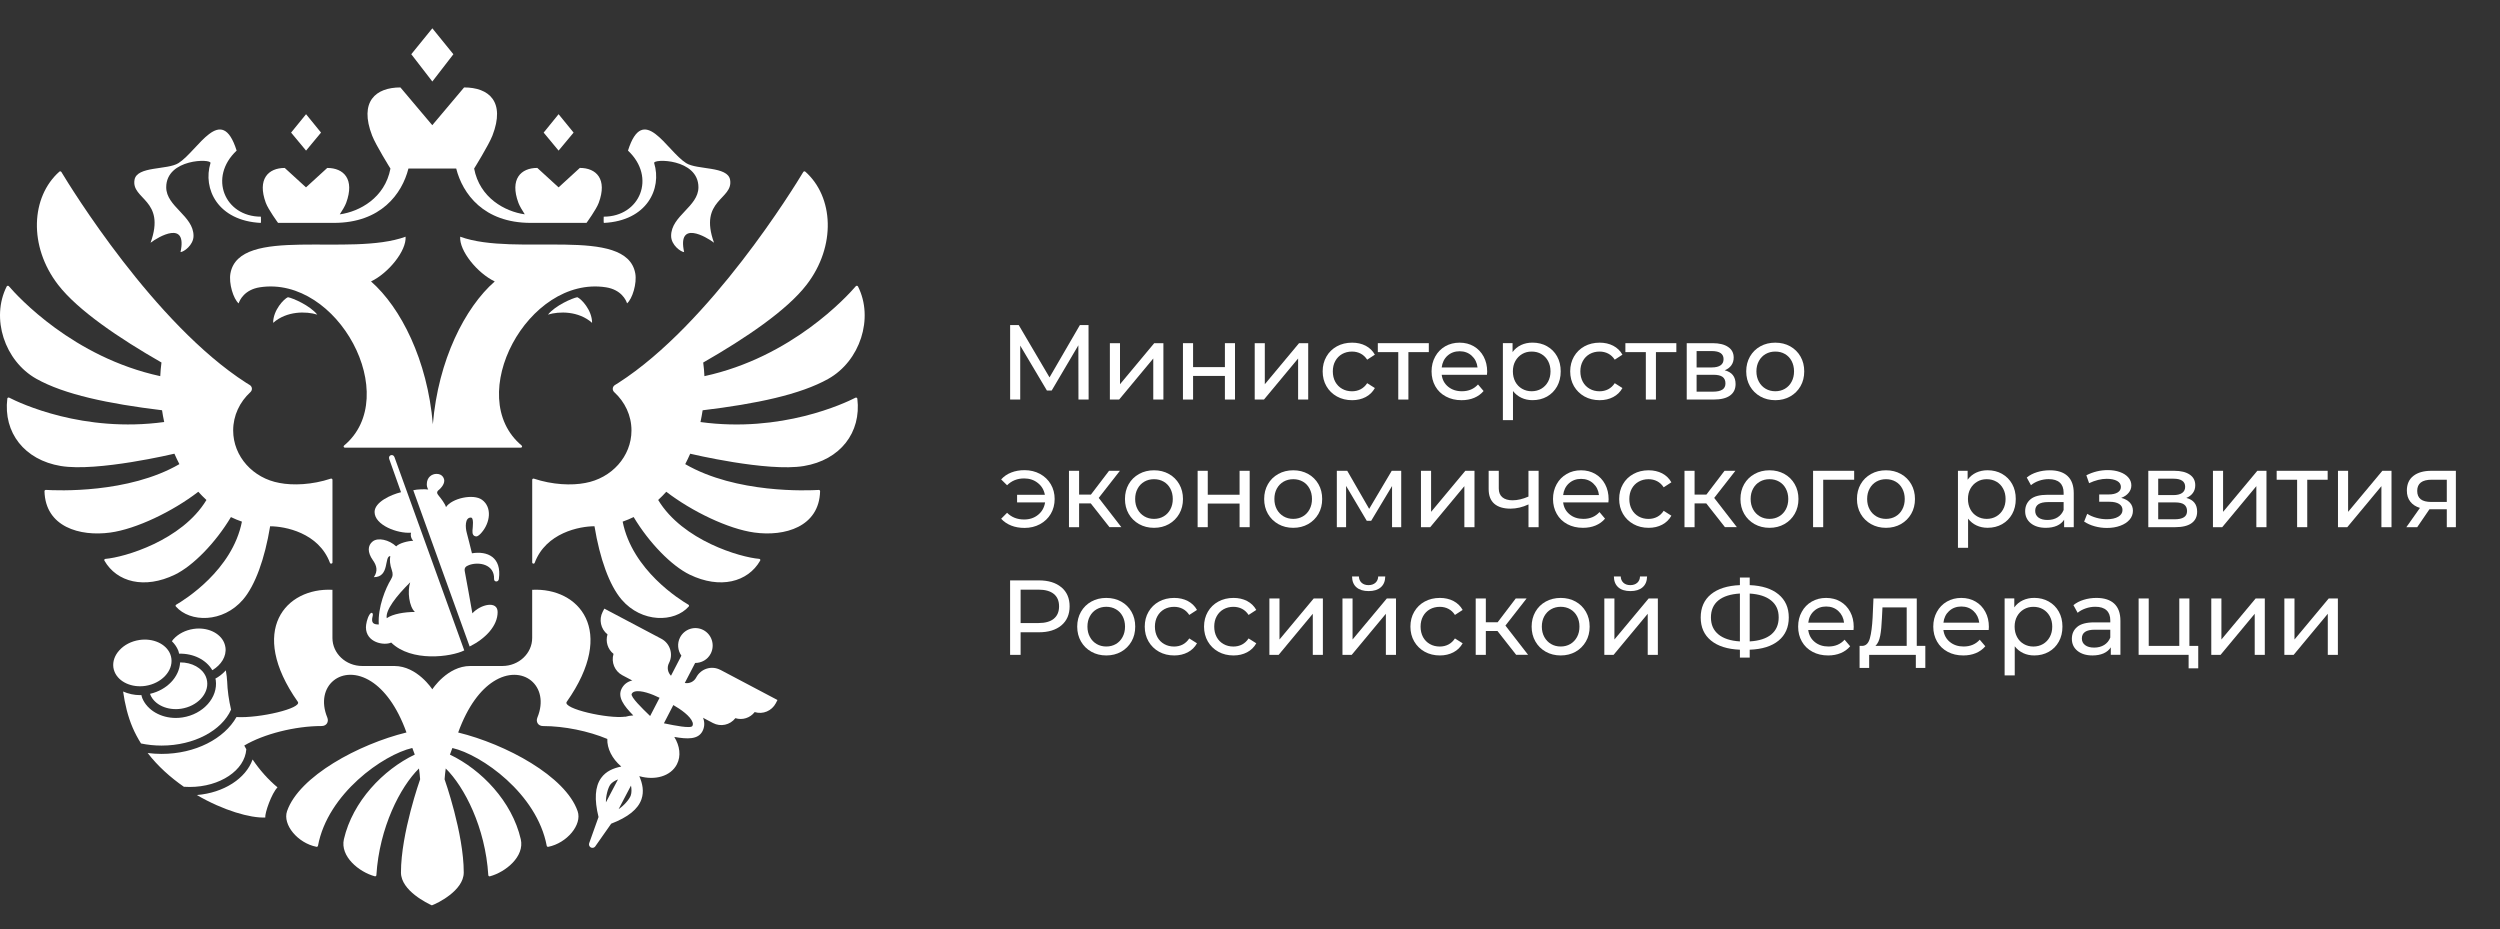 <svg className="logo-3" viewBox="0 0 78 29" fill="none" xmlns="http://www.w3.org/2000/svg">
    <rect x="0" y="0" width="78" height="29" fill="#333333" stroke="none"/>
    <g clipPath="url(#clip0_486_4382)">
        <path
            d="M5.347 20.545C5.341 20.496 5.328 20.448 5.309 20.402C5.177 20.086 4.773 19.903 4.347 19.968C4.098 20.006 3.876 20.12 3.723 20.29C3.578 20.449 3.513 20.638 3.537 20.822V20.824C3.544 20.872 3.557 20.92 3.576 20.964C3.708 21.281 4.113 21.463 4.537 21.399C5.037 21.323 5.4 20.939 5.347 20.544L5.347 20.545Z"
            fill="white"></path>
        <path
            d="M6.462 21.258C6.456 21.209 6.443 21.161 6.424 21.115C6.308 20.839 5.984 20.664 5.62 20.667C5.595 21.121 5.211 21.526 4.683 21.647C4.686 21.657 4.687 21.667 4.691 21.677C4.822 21.993 5.228 22.176 5.652 22.112C6.153 22.036 6.516 21.652 6.462 21.257V21.258Z"
            fill="white"></path>
        <path
            d="M7.034 20.2C7.027 20.151 7.014 20.103 6.995 20.057C6.864 19.741 6.459 19.558 6.034 19.623C5.785 19.661 5.563 19.775 5.409 19.945C5.392 19.965 5.379 19.985 5.363 20.006C5.448 20.09 5.516 20.186 5.561 20.296C5.574 20.327 5.579 20.362 5.588 20.395C6.029 20.383 6.434 20.582 6.624 20.911C6.9 20.747 7.072 20.478 7.034 20.2Z"
            fill="white"></path>
        <path
            d="M18.473 10.073C18.052 9.699 17.445 9.708 17.097 9.816C17.325 9.533 17.856 9.301 18.012 9.273C18.131 9.318 18.473 9.673 18.473 10.072V10.073Z"
            fill="white"></path>
        <path
            d="M19.82 8.527C19.543 7.028 16.094 8.021 14.358 7.385C14.324 7.822 14.893 8.522 15.436 8.781C14.507 9.595 13.673 11.233 13.505 13.237C13.337 11.233 12.504 9.595 11.576 8.781C12.119 8.522 12.687 7.822 12.654 7.385C10.917 8.022 7.468 7.029 7.19 8.527C7.132 8.844 7.283 9.327 7.446 9.466C7.476 9.366 7.628 9.037 8.109 8.963C10.538 8.592 12.567 12.373 10.735 13.901C10.707 13.925 10.723 13.967 10.761 13.967H16.25C16.288 13.967 16.303 13.925 16.276 13.901C14.444 12.372 16.472 8.592 18.902 8.963C19.383 9.037 19.535 9.365 19.564 9.465C19.728 9.326 19.878 8.844 19.82 8.526V8.527Z"
            fill="white"></path>
        <path
            d="M20.41 5.088C20.366 4.947 21.791 4.943 21.791 5.843C21.791 6.447 20.939 6.732 20.939 7.359C20.939 7.65 21.25 7.865 21.345 7.865C21.125 6.86 22.032 7.385 22.277 7.573C21.791 6.221 22.887 6.23 22.779 5.61C22.704 5.177 21.751 5.308 21.406 5.088C20.794 4.699 20.071 3.186 19.593 4.699C20.483 5.533 19.966 6.76 18.836 6.76C18.836 6.76 18.829 6.94 18.84 6.955C20.187 6.889 20.656 5.889 20.41 5.088Z"
            fill="white"></path>
        <path
            d="M4.699 7.573C4.944 7.385 5.851 6.859 5.632 7.865C5.727 7.865 6.038 7.651 6.038 7.359C6.038 6.733 5.186 6.447 5.186 5.843C5.186 4.943 6.611 4.947 6.567 5.088C6.321 5.889 6.791 6.888 8.137 6.955C8.147 6.941 8.14 6.76 8.14 6.76C7.011 6.76 6.494 5.533 7.383 4.699C6.906 3.186 6.182 4.699 5.57 5.088C5.225 5.308 4.272 5.177 4.197 5.61C4.09 6.23 5.185 6.221 4.698 7.573H4.699Z"
            fill="white"></path>
        <path
            d="M8.522 10.073C8.945 9.699 9.551 9.708 9.899 9.816C9.672 9.533 9.14 9.301 8.984 9.273C8.865 9.318 8.522 9.673 8.522 10.072V10.073Z"
            fill="white"></path>
        <path
            d="M14.145 1.692L13.489 0.883L12.832 1.692L13.489 2.543L14.146 1.692H14.145Z"
            fill="white"></path>
        <path d="M17.896 4.137L17.428 3.563L16.962 4.137L17.428 4.699L17.896 4.137Z"
            fill="white"></path>
        <path d="M10.016 4.137L9.549 3.563L9.082 4.137L9.549 4.699L10.016 4.137Z"
            fill="white"></path>
        <path
            d="M8.678 6.954H10.42C11.885 6.954 12.544 6.046 12.743 5.259H14.234C14.433 6.046 15.091 6.954 16.557 6.954H18.299C18.299 6.954 18.604 6.537 18.68 6.33C18.956 5.586 18.604 5.239 18.091 5.239L17.428 5.846L16.764 5.239C16.251 5.239 15.899 5.586 16.175 6.33C16.21 6.425 16.294 6.565 16.373 6.687C15.755 6.601 14.966 6.174 14.793 5.259C14.793 5.259 15.249 4.526 15.364 4.23C15.776 3.164 15.25 2.728 14.48 2.728L13.487 3.906L12.493 2.728C11.724 2.728 11.198 3.164 11.61 4.23C11.724 4.526 12.182 5.26 12.182 5.26C12.008 6.175 11.219 6.602 10.601 6.688C10.681 6.566 10.765 6.426 10.8 6.331C11.074 5.587 10.723 5.24 10.21 5.24L9.547 5.846L8.884 5.24C8.371 5.24 8.02 5.587 8.294 6.331C8.371 6.538 8.676 6.955 8.676 6.955L8.678 6.954Z"
            fill="white"></path>
        <path
            d="M26.692 12.408C26.356 12.58 24.383 13.513 21.855 13.168C21.881 13.046 21.904 12.924 21.922 12.801C23.604 12.598 24.971 12.31 25.843 11.82C26.836 11.262 27.27 9.929 26.769 8.937C26.756 8.913 26.72 8.908 26.702 8.929C26.427 9.249 24.7 11.146 21.978 11.736C21.972 11.594 21.959 11.452 21.94 11.311C23.261 10.554 24.552 9.682 25.166 8.884C26.095 7.678 26.01 6.14 25.126 5.356C25.117 5.348 25.105 5.344 25.093 5.346C25.08 5.348 25.07 5.354 25.063 5.365C24.784 5.831 22.166 10.103 19.292 11.947C19.256 11.97 19.221 11.992 19.186 12.013C19.104 12.064 19.095 12.172 19.165 12.236C19.496 12.539 19.702 12.961 19.702 13.43C19.702 14.244 19.079 14.921 18.258 15.069C17.84 15.151 17.237 15.127 16.658 14.934C16.631 14.925 16.605 14.943 16.605 14.969V17.549C16.605 17.591 16.667 17.602 16.682 17.561C17.033 16.619 18.087 16.419 18.548 16.419C18.714 17.426 19.011 18.26 19.395 18.708C20.021 19.438 21.045 19.427 21.489 18.923C21.496 18.914 21.5 18.903 21.497 18.892C21.495 18.881 21.488 18.871 21.478 18.866C21.218 18.715 19.726 17.79 19.427 16.275C19.545 16.233 19.66 16.187 19.77 16.132C20.252 16.937 20.953 17.654 21.517 17.928C22.465 18.387 23.333 18.164 23.718 17.491C23.732 17.467 23.715 17.439 23.687 17.436C23.101 17.389 21.301 16.868 20.535 15.599C20.622 15.518 20.708 15.433 20.788 15.343C21.59 15.958 22.723 16.504 23.535 16.615C24.484 16.746 25.561 16.439 25.587 15.324C25.587 15.302 25.567 15.284 25.544 15.286C25.207 15.306 22.972 15.404 21.379 14.481C21.434 14.375 21.486 14.267 21.534 14.156C21.534 14.156 23.941 14.731 25.08 14.54C26.213 14.352 26.877 13.498 26.749 12.438C26.745 12.412 26.714 12.396 26.69 12.408H26.692Z"
            fill="white"></path>
        <path
            d="M5.442 14.156C5.49 14.266 5.542 14.374 5.597 14.481C4.005 15.404 1.77 15.306 1.432 15.285C1.408 15.284 1.388 15.303 1.388 15.325C1.415 16.44 2.49 16.745 3.44 16.616C4.252 16.505 5.386 15.959 6.187 15.343C6.268 15.434 6.353 15.518 6.441 15.6C5.674 16.869 3.875 17.389 3.289 17.437C3.26 17.439 3.244 17.469 3.258 17.492C3.643 18.164 4.51 18.388 5.459 17.928C6.023 17.654 6.724 16.938 7.205 16.133C7.316 16.188 7.43 16.234 7.548 16.275C7.249 17.791 5.757 18.715 5.496 18.867C5.487 18.872 5.48 18.882 5.478 18.893C5.477 18.903 5.479 18.915 5.487 18.923C5.93 19.427 6.954 19.437 7.581 18.709C7.966 18.26 8.262 17.427 8.428 16.42C8.89 16.42 9.943 16.62 10.295 17.562C10.31 17.601 10.373 17.591 10.373 17.549V14.969C10.373 14.943 10.345 14.925 10.319 14.934C9.74 15.127 9.137 15.15 8.72 15.068C7.898 14.922 7.275 14.244 7.275 13.43C7.275 12.961 7.482 12.539 7.812 12.235C7.883 12.171 7.874 12.063 7.792 12.012C7.756 11.991 7.721 11.969 7.684 11.946C4.813 10.104 2.197 5.834 1.915 5.366C1.902 5.344 1.87 5.339 1.851 5.356C0.968 6.141 0.883 7.678 1.811 8.883C2.426 9.681 3.717 10.553 5.038 11.31C5.019 11.452 5.007 11.594 5 11.736C2.28 11.146 0.554 9.252 0.277 8.93C0.259 8.908 0.221 8.912 0.209 8.937C-0.291 9.929 0.142 11.261 1.135 11.819C2.007 12.308 3.374 12.596 5.056 12.8C5.074 12.923 5.096 13.045 5.123 13.167C2.598 13.512 0.626 12.581 0.287 12.407C0.261 12.394 0.231 12.411 0.228 12.437C0.1 13.498 0.763 14.35 1.896 14.539C3.035 14.729 5.442 14.155 5.442 14.155V14.156Z"
            fill="white"></path>
        <path
            d="M14.63 17.631C14.942 17.515 15.432 17.609 15.415 18.064C15.411 18.168 15.555 18.168 15.565 18.062C15.659 17.38 15.202 17.183 14.725 17.263C14.666 17.029 14.617 16.823 14.562 16.62C14.518 16.457 14.501 16.148 14.69 16.148C14.791 16.148 14.75 16.435 14.741 16.558C14.733 16.667 14.772 16.732 14.859 16.736C14.913 16.738 14.981 16.668 15.022 16.621C15.296 16.309 15.359 15.826 15.038 15.593C14.77 15.398 14.1 15.544 13.915 15.822C13.887 15.717 13.754 15.544 13.69 15.468C13.628 15.395 13.613 15.344 13.698 15.28C13.738 15.248 13.861 15.126 13.861 14.999C13.861 14.924 13.803 14.785 13.621 14.785C13.476 14.785 13.316 14.886 13.316 15.111C13.316 15.161 13.328 15.215 13.36 15.273C13.269 15.258 13.021 15.264 12.894 15.295L14.653 20.171C15.156 19.92 15.526 19.523 15.526 19.096C15.526 18.732 14.995 18.852 14.738 19.136C14.655 18.675 14.582 18.25 14.501 17.826C14.479 17.709 14.538 17.667 14.632 17.631H14.63Z"
            fill="white"></path>
        <path
            d="M12.307 14.261C12.263 14.146 12.103 14.201 12.143 14.319L12.512 15.357C12.196 15.433 11.687 15.665 11.687 15.974C11.687 16.385 12.406 16.653 12.823 16.62C12.802 16.714 12.826 16.798 12.891 16.874C12.74 16.874 12.455 16.945 12.361 17.047C12.141 16.839 11.795 16.764 11.631 16.89C11.466 17.018 11.461 17.233 11.633 17.477C11.753 17.646 11.798 17.812 11.664 18.008C12.165 18.008 11.981 17.349 12.177 17.349C12.152 17.476 12.167 17.625 12.225 17.788C12.262 17.898 12.262 17.975 12.197 18.08C12.036 18.341 11.783 18.942 11.818 19.484C11.653 19.483 11.569 19.442 11.628 19.215C11.649 19.131 11.597 19.071 11.529 19.175C11.454 19.29 11.417 19.485 11.417 19.57C11.417 20.053 11.987 20.15 12.205 20.048C12.834 20.663 14.071 20.499 14.485 20.293L12.307 14.261V14.261ZM12.066 19.288C12.021 19.04 12.364 18.596 12.798 18.168C12.706 18.447 12.763 18.927 12.945 19.093C12.63 19.093 12.254 19.153 12.066 19.288V19.288Z"
            fill="white"></path>
        <path
            d="M4.398 23.196C4.602 23.239 4.819 23.262 5.043 23.262C6.058 23.262 6.921 22.79 7.209 22.141C7.141 21.848 7.096 21.546 7.086 21.237C7.086 21.234 7.085 21.233 7.084 21.23C7.086 21.187 7.068 21.044 7.046 20.915C6.955 21.015 6.846 21.104 6.72 21.173C6.723 21.189 6.73 21.203 6.732 21.219C6.806 21.763 6.34 22.285 5.693 22.384C5.623 22.395 5.553 22.4 5.485 22.4C5.017 22.4 4.596 22.16 4.439 21.783C4.426 21.752 4.42 21.718 4.411 21.685C4.398 21.685 4.384 21.688 4.371 21.688C4.181 21.688 4.001 21.646 3.841 21.575C3.897 21.968 3.988 22.35 4.138 22.701C4.212 22.873 4.3 23.038 4.399 23.195L4.398 23.196Z"
            fill="white"></path>
        <path
            d="M7.881 23.696C7.671 24.288 6.983 24.737 6.141 24.805C6.969 25.288 7.815 25.529 8.276 25.506C8.261 25.363 8.475 24.75 8.658 24.566C8.36 24.316 8.101 24.022 7.881 23.696Z"
            fill="white"></path>
        <path
            d="M22.474 20.9C22.201 20.756 21.864 20.863 21.721 21.138C21.651 21.272 21.505 21.335 21.365 21.309L21.689 20.684C21.885 20.686 22.077 20.582 22.174 20.394C22.312 20.128 22.21 19.798 21.946 19.658C21.682 19.519 21.356 19.622 21.218 19.888C21.121 20.076 21.145 20.295 21.259 20.457L20.935 21.083C20.834 20.981 20.802 20.825 20.871 20.69C21.014 20.415 20.908 20.075 20.635 19.93L18.855 18.989L18.803 19.09C18.679 19.33 18.742 19.626 18.954 19.793C18.886 20.016 18.961 20.258 19.142 20.401C19.063 20.661 19.178 20.94 19.416 21.067L19.73 21.233C19.72 21.235 19.71 21.234 19.701 21.237C19.563 21.277 19.46 21.36 19.396 21.484C19.26 21.747 19.461 22.019 19.759 22.321C19.671 22.326 19.588 22.34 19.509 22.364L19.507 22.36C18.98 22.434 17.542 22.112 17.681 21.898C19.257 19.66 18.052 18.327 16.604 18.402V19.905C16.604 20.387 16.186 20.779 15.672 20.779H14.672C13.955 20.779 13.488 21.507 13.488 21.507C13.488 21.507 13.02 20.779 12.303 20.779H11.303C10.789 20.779 10.372 20.387 10.372 19.905V18.402C8.924 18.327 7.717 19.66 9.293 21.898C9.425 22.098 8.107 22.413 7.378 22.372C6.999 23.046 6.095 23.522 5.043 23.522C4.894 23.522 4.748 23.512 4.607 23.494C4.925 23.906 5.319 24.257 5.736 24.547C5.796 24.551 5.858 24.553 5.919 24.553C6.866 24.553 7.639 24.031 7.685 23.377C7.664 23.339 7.641 23.301 7.621 23.261C8.225 22.901 9.205 22.652 10.034 22.652C10.192 22.652 10.266 22.517 10.211 22.385C9.805 21.396 10.68 20.68 11.585 21.263C11.98 21.517 12.381 22.018 12.682 22.853C11.197 23.217 9.333 24.217 8.956 25.308C8.811 25.73 9.29 26.305 9.873 26.42C9.884 26.422 9.894 26.42 9.903 26.414C9.912 26.409 9.918 26.399 9.921 26.389C10.225 24.759 11.961 23.544 12.864 23.337C12.909 23.46 12.895 23.42 12.941 23.543C11.957 24.013 11.003 25.004 10.73 26.182C10.606 26.721 11.201 27.207 11.693 27.34C11.717 27.347 11.742 27.33 11.743 27.306C11.836 25.816 12.488 24.551 13.072 23.976C13.088 24.088 13.1 24.201 13.108 24.314C13.108 24.314 12.51 25.995 12.51 27.222C12.51 27.793 13.351 28.191 13.474 28.247C13.629 28.191 14.469 27.793 14.469 27.222C14.469 25.995 13.871 24.314 13.871 24.314C13.879 24.201 13.892 24.087 13.907 23.976C14.49 24.551 15.143 25.816 15.235 27.306C15.237 27.33 15.261 27.348 15.285 27.341C15.778 27.208 16.373 26.722 16.248 26.183C15.976 25.005 15.022 24.014 14.038 23.544C14.083 23.421 14.069 23.461 14.114 23.338C15.018 23.544 16.753 24.76 17.058 26.389C17.06 26.4 17.066 26.409 17.075 26.415C17.084 26.421 17.095 26.422 17.105 26.421C17.687 26.305 18.169 25.73 18.022 25.309C17.645 24.217 15.78 23.218 14.295 22.854C14.598 22.019 14.998 21.518 15.393 21.264C16.299 20.681 17.173 21.397 16.767 22.386C16.712 22.518 16.786 22.653 16.945 22.653C17.604 22.653 18.361 22.809 18.948 23.055C18.938 23.352 19.096 23.669 19.376 23.909L19.381 23.917C19.134 23.967 18.907 24.062 18.756 24.272C18.564 24.539 18.538 24.939 18.674 25.491L18.381 26.312C18.366 26.362 18.388 26.416 18.434 26.441C18.48 26.465 18.537 26.453 18.569 26.412L19.069 25.699C19.595 25.496 19.907 25.247 20.014 24.936C20.098 24.692 20.047 24.448 19.946 24.216C20.438 24.357 20.926 24.219 21.119 23.847C21.254 23.587 21.21 23.271 21.038 22.992C21.448 23.065 21.78 23.075 21.917 22.814C21.98 22.691 21.99 22.559 21.945 22.42C21.941 22.411 21.935 22.402 21.931 22.393L22.246 22.559C22.485 22.684 22.777 22.621 22.944 22.407C23.164 22.476 23.404 22.4 23.546 22.217C23.803 22.297 24.08 22.18 24.206 21.94L24.257 21.84L22.477 20.9H22.474ZM18.905 25.034C18.899 24.84 18.968 24.582 19.041 24.481C19.093 24.408 19.192 24.354 19.282 24.317L18.905 25.034ZM19.68 24.818C19.639 24.938 19.463 25.14 19.301 25.245L19.687 24.51C19.707 24.603 19.71 24.736 19.68 24.818ZM20.284 22.34C20.268 22.324 20.252 22.308 20.235 22.292C20.064 22.127 19.661 21.739 19.709 21.649C19.728 21.613 19.755 21.592 19.799 21.578C19.99 21.522 20.339 21.652 20.579 21.771L20.284 22.34ZM21.603 22.65C21.556 22.74 21.011 22.628 20.779 22.58C20.757 22.576 20.735 22.571 20.714 22.567L21.008 21.998C21.24 22.13 21.544 22.345 21.608 22.535C21.622 22.58 21.621 22.614 21.602 22.651L21.603 22.65Z"
            fill="white"></path>
        <path
            d="M33.648 12.466L33.645 10.773L32.813 12.184H32.663L31.831 10.783V12.466H31.516V10.143H31.785L32.745 11.775L33.692 10.143H33.962L33.965 12.466H33.65H33.648Z"
            fill="white"></path>
        <path
            d="M34.628 10.707H34.944V11.988L36.012 10.707H36.298V12.466H35.982V11.185L34.917 12.466H34.628V10.707Z"
            fill="white"></path>
        <path
            d="M36.908 10.707H37.224V11.454H38.217V10.707H38.532V12.466H38.217V11.729H37.224V12.466H36.908V10.707Z"
            fill="white"></path>
        <path
            d="M39.147 10.707H39.462V11.988L40.53 10.707H40.816V12.466H40.501V11.185L39.436 12.466H39.147V10.707Z"
            fill="white"></path>
        <path
            d="M41.712 12.37C41.572 12.292 41.463 12.185 41.385 12.05C41.306 11.914 41.267 11.759 41.267 11.587C41.267 11.415 41.306 11.26 41.385 11.124C41.463 10.988 41.572 10.882 41.712 10.805C41.851 10.729 42.009 10.691 42.186 10.691C42.344 10.691 42.485 10.723 42.609 10.787C42.732 10.852 42.828 10.944 42.896 11.066L42.656 11.222C42.601 11.138 42.533 11.074 42.452 11.032C42.371 10.99 42.282 10.969 42.182 10.969C42.068 10.969 41.966 10.995 41.875 11.045C41.784 11.097 41.713 11.169 41.661 11.263C41.609 11.357 41.584 11.465 41.584 11.587C41.584 11.709 41.609 11.819 41.661 11.914C41.713 12.008 41.784 12.08 41.875 12.131C41.966 12.183 42.068 12.208 42.182 12.208C42.281 12.208 42.371 12.187 42.452 12.145C42.533 12.102 42.601 12.04 42.656 11.955L42.896 12.107C42.828 12.229 42.732 12.323 42.609 12.388C42.485 12.453 42.344 12.486 42.186 12.486C42.009 12.486 41.85 12.447 41.712 12.37Z"
            fill="white"></path>
        <path
            d="M44.58 10.986H43.942V12.466H43.626V10.986H42.988V10.707H44.579V10.986H44.58Z"
            fill="white"></path>
        <path
            d="M46.394 11.693H44.981C45 11.848 45.068 11.973 45.183 12.066C45.298 12.16 45.441 12.207 45.612 12.207C45.82 12.207 45.987 12.136 46.114 11.995L46.288 12.2C46.209 12.293 46.111 12.364 45.994 12.413C45.877 12.462 45.745 12.486 45.601 12.486C45.417 12.486 45.254 12.448 45.112 12.371C44.969 12.295 44.859 12.189 44.781 12.051C44.704 11.914 44.665 11.759 44.665 11.587C44.665 11.415 44.703 11.262 44.778 11.126C44.854 10.988 44.958 10.882 45.09 10.805C45.223 10.729 45.373 10.691 45.539 10.691C45.705 10.691 45.854 10.729 45.984 10.805C46.114 10.882 46.216 10.988 46.29 11.126C46.363 11.263 46.4 11.42 46.4 11.597C46.4 11.621 46.397 11.653 46.393 11.693H46.394ZM45.16 11.099C45.059 11.192 44.999 11.314 44.981 11.464H46.099C46.082 11.316 46.022 11.195 45.92 11.101C45.819 11.007 45.691 10.959 45.541 10.959C45.39 10.959 45.263 11.006 45.161 11.099H45.16Z"
            fill="white"></path>
        <path
            d="M48.267 10.803C48.401 10.878 48.505 10.983 48.581 11.118C48.656 11.253 48.694 11.41 48.694 11.586C48.694 11.762 48.656 11.92 48.581 12.056C48.505 12.191 48.401 12.297 48.267 12.373C48.133 12.448 47.982 12.485 47.814 12.485C47.689 12.485 47.574 12.461 47.47 12.412C47.366 12.363 47.277 12.293 47.205 12.2V13.108H46.89V10.706H47.192V10.985C47.263 10.887 47.351 10.815 47.459 10.764C47.566 10.714 47.684 10.69 47.814 10.69C47.982 10.69 48.133 10.727 48.267 10.802V10.803ZM48.088 12.129C48.177 12.077 48.247 12.004 48.299 11.91C48.35 11.815 48.376 11.708 48.376 11.586C48.376 11.464 48.35 11.357 48.299 11.262C48.247 11.168 48.178 11.096 48.088 11.045C48 10.993 47.899 10.969 47.787 10.969C47.676 10.969 47.578 10.994 47.49 11.046C47.401 11.099 47.331 11.171 47.279 11.264C47.227 11.357 47.202 11.464 47.202 11.586C47.202 11.708 47.227 11.815 47.277 11.91C47.327 12.004 47.398 12.077 47.488 12.129C47.578 12.181 47.678 12.207 47.787 12.207C47.897 12.207 48 12.181 48.088 12.129Z"
            fill="white"></path>
        <path
            d="M49.435 12.37C49.296 12.292 49.187 12.185 49.108 12.05C49.03 11.914 48.99 11.759 48.99 11.587C48.99 11.415 49.03 11.26 49.108 11.124C49.187 10.988 49.296 10.882 49.435 10.805C49.575 10.729 49.733 10.691 49.91 10.691C50.067 10.691 50.209 10.723 50.332 10.787C50.456 10.852 50.552 10.944 50.62 11.066L50.38 11.222C50.325 11.138 50.257 11.074 50.176 11.032C50.094 10.99 50.005 10.969 49.906 10.969C49.792 10.969 49.69 10.995 49.599 11.045C49.508 11.097 49.436 11.169 49.385 11.263C49.333 11.357 49.307 11.465 49.307 11.587C49.307 11.709 49.333 11.819 49.385 11.914C49.436 12.008 49.508 12.08 49.599 12.131C49.69 12.183 49.792 12.208 49.906 12.208C50.004 12.208 50.094 12.187 50.176 12.145C50.257 12.102 50.325 12.04 50.38 11.955L50.62 12.107C50.552 12.229 50.456 12.323 50.332 12.388C50.209 12.453 50.067 12.486 49.91 12.486C49.733 12.486 49.574 12.447 49.435 12.37Z"
            fill="white"></path>
        <path
            d="M52.303 10.986H51.665V12.466H51.35V10.986H50.712V10.707H52.302V10.986H52.303Z"
            fill="white"></path>
        <path
            d="M54.15 11.982C54.15 12.137 54.093 12.256 53.978 12.34C53.863 12.424 53.692 12.466 53.464 12.466H52.626V10.707H53.434C53.64 10.707 53.802 10.746 53.917 10.825C54.034 10.903 54.091 11.014 54.091 11.158C54.091 11.251 54.066 11.331 54.017 11.399C53.968 11.467 53.899 11.518 53.811 11.553C54.037 11.611 54.15 11.753 54.15 11.981V11.982ZM52.934 11.464H53.407C53.528 11.464 53.619 11.442 53.682 11.398C53.745 11.354 53.775 11.29 53.775 11.205C53.775 11.037 53.652 10.953 53.407 10.953H52.934V11.464ZM53.736 12.158C53.802 12.116 53.834 12.05 53.834 11.962C53.834 11.873 53.804 11.804 53.744 11.759C53.684 11.715 53.589 11.693 53.46 11.693H52.934V12.22H53.44C53.571 12.22 53.67 12.2 53.736 12.157V12.158Z"
            fill="white"></path>
        <path
            d="M54.923 12.37C54.785 12.292 54.677 12.185 54.599 12.05C54.521 11.914 54.482 11.759 54.482 11.587C54.482 11.415 54.521 11.26 54.599 11.124C54.677 10.988 54.785 10.882 54.923 10.805C55.06 10.729 55.216 10.691 55.389 10.691C55.562 10.691 55.717 10.729 55.854 10.805C55.991 10.882 56.098 10.988 56.176 11.124C56.254 11.26 56.292 11.415 56.292 11.587C56.292 11.759 56.254 11.914 56.176 12.05C56.098 12.185 55.991 12.292 55.854 12.37C55.717 12.447 55.562 12.486 55.389 12.486C55.216 12.486 55.06 12.447 54.923 12.37ZM55.69 12.129C55.779 12.077 55.848 12.004 55.898 11.91C55.949 11.815 55.974 11.708 55.974 11.586C55.974 11.464 55.948 11.357 55.898 11.262C55.848 11.168 55.779 11.096 55.69 11.045C55.601 10.993 55.501 10.969 55.389 10.969C55.278 10.969 55.178 10.994 55.088 11.045C55 11.096 54.929 11.168 54.878 11.262C54.826 11.357 54.8 11.464 54.8 11.586C54.8 11.708 54.826 11.815 54.878 11.91C54.929 12.004 54.999 12.077 55.088 12.129C55.177 12.181 55.278 12.207 55.389 12.207C55.501 12.207 55.601 12.181 55.69 12.129Z"
            fill="white"></path>
        <path
            d="M32.447 14.785C32.591 14.863 32.703 14.97 32.784 15.107C32.865 15.245 32.905 15.399 32.905 15.569C32.905 15.738 32.865 15.896 32.784 16.033C32.703 16.17 32.591 16.277 32.447 16.355C32.304 16.432 32.143 16.471 31.966 16.471C31.813 16.471 31.674 16.447 31.55 16.398C31.427 16.349 31.322 16.279 31.236 16.185L31.421 15.999C31.561 16.139 31.738 16.208 31.953 16.208C32.123 16.208 32.269 16.16 32.39 16.061C32.51 15.963 32.582 15.833 32.607 15.674H31.733V15.438H32.6C32.572 15.285 32.499 15.162 32.38 15.069C32.262 14.974 32.119 14.927 31.953 14.927C31.741 14.927 31.563 14.998 31.421 15.14L31.236 14.958C31.322 14.862 31.427 14.79 31.552 14.742C31.677 14.693 31.815 14.669 31.966 14.669C32.143 14.669 32.304 14.708 32.447 14.785V14.785Z"
            fill="white"></path>
        <path
            d="M34.03 15.705H33.668V16.448H33.352V14.689H33.668V15.432H34.036L34.602 14.689H34.941L34.28 15.535L34.986 16.447H34.615L34.03 15.704V15.705Z"
            fill="white"></path>
        <path
            d="M35.539 16.352C35.401 16.274 35.293 16.167 35.215 16.032C35.137 15.896 35.099 15.741 35.099 15.569C35.099 15.397 35.137 15.242 35.215 15.106C35.293 14.97 35.401 14.864 35.539 14.788C35.677 14.711 35.832 14.673 36.005 14.673C36.178 14.673 36.333 14.711 36.47 14.788C36.607 14.864 36.714 14.97 36.792 15.106C36.87 15.242 36.909 15.397 36.909 15.569C36.909 15.741 36.87 15.896 36.792 16.032C36.714 16.167 36.607 16.274 36.47 16.352C36.333 16.429 36.178 16.468 36.005 16.468C35.832 16.468 35.677 16.429 35.539 16.352ZM36.306 16.111C36.395 16.059 36.464 15.986 36.515 15.892C36.566 15.797 36.591 15.69 36.591 15.568C36.591 15.447 36.565 15.339 36.515 15.245C36.464 15.15 36.395 15.078 36.306 15.027C36.218 14.976 36.117 14.951 36.005 14.951C35.894 14.951 35.793 14.976 35.705 15.027C35.616 15.078 35.545 15.15 35.494 15.245C35.442 15.339 35.417 15.447 35.417 15.568C35.417 15.69 35.442 15.797 35.494 15.892C35.545 15.986 35.615 16.059 35.705 16.111C35.793 16.163 35.893 16.189 36.005 16.189C36.118 16.189 36.218 16.163 36.306 16.111Z"
            fill="white"></path>
        <path
            d="M37.366 14.689H37.682V15.436H38.675V14.689H38.99V16.448H38.675V15.711H37.682V16.448H37.366V14.689Z"
            fill="white"></path>
        <path
            d="M39.883 16.352C39.745 16.274 39.637 16.167 39.559 16.032C39.481 15.896 39.442 15.741 39.442 15.569C39.442 15.397 39.481 15.242 39.559 15.106C39.637 14.97 39.745 14.864 39.883 14.788C40.02 14.711 40.176 14.673 40.349 14.673C40.522 14.673 40.677 14.711 40.814 14.788C40.951 14.864 41.058 14.97 41.136 15.106C41.214 15.242 41.252 15.397 41.252 15.569C41.252 15.741 41.214 15.896 41.136 16.032C41.058 16.167 40.951 16.274 40.814 16.352C40.677 16.429 40.522 16.468 40.349 16.468C40.176 16.468 40.02 16.429 39.883 16.352ZM40.65 16.111C40.739 16.059 40.808 15.986 40.858 15.892C40.909 15.797 40.934 15.69 40.934 15.568C40.934 15.447 40.908 15.339 40.858 15.245C40.808 15.15 40.739 15.078 40.65 15.027C40.561 14.976 40.461 14.951 40.349 14.951C40.238 14.951 40.138 14.976 40.048 15.027C39.96 15.078 39.889 15.15 39.837 15.245C39.786 15.339 39.761 15.447 39.761 15.568C39.761 15.69 39.786 15.797 39.837 15.892C39.889 15.986 39.959 16.059 40.048 16.111C40.137 16.163 40.238 16.189 40.349 16.189C40.461 16.189 40.561 16.163 40.65 16.111Z"
            fill="white"></path>
        <path
            d="M43.718 14.689V16.448H43.432V15.164L42.781 16.249H42.643L41.998 15.16V16.448H41.709V14.689H42.034L42.718 15.877L43.422 14.689H43.718H43.718Z"
            fill="white"></path>
        <path
            d="M44.334 14.689H44.65V15.97L45.718 14.689H46.004V16.448H45.688V15.168L44.623 16.448H44.334V14.689Z"
            fill="white"></path>
        <path
            d="M48.005 14.689V16.448H47.689V15.738C47.501 15.826 47.313 15.87 47.127 15.87C46.91 15.87 46.742 15.82 46.623 15.718C46.505 15.616 46.446 15.464 46.446 15.26V14.689H46.762V15.241C46.762 15.362 46.8 15.454 46.875 15.516C46.95 15.578 47.056 15.609 47.192 15.609C47.346 15.609 47.511 15.57 47.688 15.493V14.69H48.004L48.005 14.689Z"
            fill="white"></path>
        <path
            d="M50.183 15.675H48.77C48.789 15.83 48.857 15.955 48.972 16.048C49.087 16.143 49.23 16.189 49.401 16.189C49.609 16.189 49.776 16.119 49.904 15.977L50.077 16.182C49.999 16.275 49.9 16.346 49.783 16.395C49.666 16.444 49.535 16.468 49.39 16.468C49.206 16.468 49.043 16.43 48.901 16.354C48.758 16.277 48.648 16.171 48.571 16.033C48.493 15.896 48.454 15.741 48.454 15.569C48.454 15.397 48.492 15.245 48.567 15.108C48.643 14.97 48.747 14.864 48.88 14.788C49.012 14.711 49.162 14.673 49.328 14.673C49.494 14.673 49.643 14.711 49.773 14.788C49.904 14.864 50.005 14.97 50.079 15.108C50.152 15.245 50.189 15.403 50.189 15.579C50.189 15.603 50.186 15.635 50.182 15.675H50.183ZM48.949 15.081C48.848 15.174 48.788 15.296 48.77 15.447H49.888C49.871 15.298 49.811 15.177 49.709 15.083C49.608 14.989 49.48 14.941 49.33 14.941C49.179 14.941 49.052 14.988 48.95 15.081H48.949Z"
            fill="white"></path>
        <path
            d="M50.963 16.352C50.823 16.274 50.714 16.167 50.636 16.032C50.557 15.896 50.518 15.741 50.518 15.569C50.518 15.397 50.557 15.242 50.636 15.106C50.714 14.97 50.823 14.864 50.963 14.788C51.102 14.711 51.26 14.673 51.437 14.673C51.595 14.673 51.736 14.706 51.86 14.769C51.983 14.834 52.079 14.927 52.147 15.048L51.907 15.204C51.852 15.12 51.784 15.057 51.703 15.014C51.622 14.972 51.532 14.951 51.433 14.951C51.319 14.951 51.217 14.977 51.126 15.028C51.035 15.079 50.964 15.151 50.912 15.245C50.86 15.34 50.835 15.447 50.835 15.569C50.835 15.691 50.86 15.802 50.912 15.896C50.964 15.99 51.035 16.062 51.126 16.114C51.217 16.165 51.319 16.19 51.433 16.19C51.532 16.19 51.622 16.169 51.703 16.127C51.784 16.085 51.852 16.022 51.907 15.937L52.147 16.09C52.079 16.211 51.983 16.305 51.86 16.37C51.736 16.436 51.595 16.468 51.437 16.468C51.26 16.468 51.101 16.429 50.963 16.352Z"
            fill="white"></path>
        <path
            d="M53.233 15.705H52.871V16.448H52.556V14.689H52.871V15.432H53.239L53.805 14.689H54.144L53.483 15.535L54.19 16.447H53.818L53.234 15.704L53.233 15.705Z"
            fill="white"></path>
        <path
            d="M54.742 16.352C54.604 16.274 54.496 16.167 54.418 16.032C54.34 15.896 54.302 15.741 54.302 15.569C54.302 15.397 54.34 15.242 54.418 15.106C54.496 14.97 54.604 14.864 54.742 14.788C54.88 14.711 55.035 14.673 55.209 14.673C55.381 14.673 55.536 14.711 55.673 14.788C55.81 14.864 55.918 14.97 55.995 15.106C56.073 15.242 56.112 15.397 56.112 15.569C56.112 15.741 56.073 15.896 55.995 16.032C55.918 16.167 55.81 16.274 55.673 16.352C55.536 16.429 55.381 16.468 55.209 16.468C55.035 16.468 54.88 16.429 54.742 16.352ZM55.509 16.111C55.598 16.059 55.667 15.986 55.718 15.892C55.769 15.797 55.794 15.69 55.794 15.568C55.794 15.447 55.768 15.339 55.718 15.245C55.667 15.15 55.599 15.078 55.509 15.027C55.421 14.976 55.32 14.951 55.209 14.951C55.097 14.951 54.996 14.976 54.908 15.027C54.819 15.078 54.748 15.15 54.697 15.245C54.645 15.339 54.62 15.447 54.62 15.568C54.62 15.69 54.645 15.797 54.697 15.892C54.748 15.986 54.818 16.059 54.908 16.111C54.996 16.163 55.096 16.189 55.209 16.189C55.321 16.189 55.421 16.163 55.509 16.111Z"
            fill="white"></path>
        <path d="M57.85 14.968H56.884V16.448H56.568V14.689H57.85V14.968Z" fill="white"></path>
        <path
            d="M58.377 16.352C58.239 16.274 58.131 16.167 58.053 16.032C57.975 15.896 57.937 15.741 57.937 15.569C57.937 15.397 57.975 15.242 58.053 15.106C58.131 14.97 58.239 14.864 58.377 14.788C58.514 14.711 58.67 14.673 58.843 14.673C59.016 14.673 59.171 14.711 59.308 14.788C59.445 14.864 59.552 14.97 59.63 15.106C59.708 15.242 59.747 15.397 59.747 15.569C59.747 15.741 59.708 15.896 59.63 16.032C59.552 16.167 59.445 16.274 59.308 16.352C59.171 16.429 59.016 16.468 58.843 16.468C58.67 16.468 58.514 16.429 58.377 16.352ZM59.144 16.111C59.233 16.059 59.302 15.986 59.352 15.892C59.403 15.797 59.428 15.69 59.428 15.568C59.428 15.447 59.402 15.339 59.352 15.245C59.302 15.15 59.233 15.078 59.144 15.027C59.056 14.976 58.955 14.951 58.843 14.951C58.732 14.951 58.632 14.976 58.542 15.027C58.454 15.078 58.383 15.15 58.332 15.245C58.28 15.339 58.255 15.447 58.255 15.568C58.255 15.69 58.28 15.797 58.332 15.892C58.383 15.986 58.453 16.059 58.542 16.111C58.631 16.163 58.732 16.189 58.843 16.189C58.955 16.189 59.056 16.163 59.144 16.111Z"
            fill="white"></path>
        <path
            d="M62.465 14.785C62.599 14.861 62.704 14.966 62.779 15.101C62.855 15.236 62.892 15.392 62.892 15.568C62.892 15.745 62.855 15.902 62.779 16.038C62.704 16.173 62.599 16.279 62.465 16.355C62.331 16.43 62.181 16.467 62.012 16.467C61.887 16.467 61.772 16.443 61.668 16.394C61.564 16.346 61.476 16.275 61.404 16.182V17.091H61.088V14.688H61.39V14.967C61.461 14.87 61.549 14.797 61.657 14.746C61.764 14.697 61.882 14.672 62.012 14.672C62.181 14.672 62.331 14.709 62.465 14.784V14.785ZM62.286 16.111C62.375 16.059 62.446 15.986 62.497 15.892C62.549 15.798 62.574 15.69 62.574 15.568C62.574 15.447 62.549 15.339 62.497 15.245C62.446 15.15 62.376 15.078 62.286 15.027C62.198 14.976 62.097 14.951 61.986 14.951C61.874 14.951 61.776 14.976 61.688 15.029C61.599 15.081 61.529 15.153 61.477 15.246C61.426 15.339 61.4 15.447 61.4 15.568C61.4 15.69 61.426 15.798 61.476 15.892C61.526 15.986 61.596 16.059 61.686 16.111C61.776 16.163 61.876 16.189 61.986 16.189C62.095 16.189 62.198 16.163 62.286 16.111Z"
            fill="white"></path>
        <path
            d="M64.508 14.852C64.636 14.971 64.701 15.149 64.701 15.386V16.448H64.401V16.215C64.349 16.297 64.273 16.36 64.176 16.403C64.078 16.446 63.963 16.468 63.829 16.468C63.634 16.468 63.478 16.42 63.361 16.326C63.244 16.23 63.185 16.105 63.185 15.951C63.185 15.796 63.241 15.672 63.353 15.577C63.464 15.483 63.642 15.437 63.885 15.437H64.385V15.374C64.385 15.236 64.346 15.131 64.267 15.058C64.188 14.985 64.072 14.949 63.918 14.949C63.815 14.949 63.714 14.966 63.616 15C63.518 15.034 63.434 15.081 63.366 15.138L63.235 14.899C63.324 14.826 63.432 14.769 63.557 14.731C63.681 14.692 63.814 14.673 63.955 14.673C64.195 14.673 64.38 14.733 64.509 14.852H64.508ZM64.194 16.142C64.282 16.087 64.345 16.011 64.385 15.911V15.665H63.899C63.632 15.665 63.498 15.756 63.498 15.937C63.498 16.026 63.532 16.095 63.599 16.147C63.668 16.198 63.762 16.223 63.882 16.223C64.003 16.223 64.107 16.196 64.195 16.142H64.194Z"
            fill="white"></path>
        <path
            d="M66.452 15.682C66.516 15.751 66.547 15.836 66.547 15.938C66.547 16.039 66.512 16.134 66.442 16.215C66.371 16.296 66.275 16.359 66.151 16.404C66.027 16.45 65.889 16.472 65.735 16.472C65.606 16.472 65.48 16.455 65.356 16.421C65.232 16.387 65.122 16.337 65.025 16.274L65.121 16.031C65.203 16.084 65.299 16.125 65.407 16.155C65.514 16.185 65.622 16.2 65.732 16.2C65.881 16.2 66 16.174 66.089 16.122C66.177 16.07 66.222 16 66.222 15.911C66.222 15.829 66.185 15.766 66.115 15.722C66.044 15.678 65.944 15.655 65.814 15.655H65.495V15.427H65.791C65.909 15.427 66.003 15.406 66.071 15.364C66.139 15.322 66.172 15.265 66.172 15.192C66.172 15.112 66.132 15.05 66.053 15.005C65.973 14.962 65.865 14.939 65.729 14.939C65.556 14.939 65.373 14.985 65.18 15.075L65.094 14.829C65.307 14.721 65.529 14.667 65.762 14.667C65.902 14.667 66.028 14.687 66.139 14.727C66.251 14.766 66.339 14.823 66.403 14.896C66.466 14.968 66.498 15.051 66.498 15.145C66.498 15.231 66.469 15.309 66.412 15.377C66.356 15.446 66.279 15.498 66.182 15.533C66.299 15.563 66.388 15.614 66.452 15.682Z"
            fill="white"></path>
        <path
            d="M68.551 15.964C68.551 16.119 68.494 16.238 68.379 16.322C68.264 16.406 68.092 16.448 67.865 16.448H67.027V14.689H67.836C68.041 14.689 68.203 14.728 68.319 14.807C68.435 14.885 68.492 14.996 68.492 15.14C68.492 15.233 68.468 15.313 68.418 15.381C68.369 15.449 68.3 15.5 68.213 15.535C68.438 15.593 68.551 15.736 68.551 15.963V15.964ZM67.336 15.447H67.809C67.929 15.447 68.021 15.424 68.083 15.38C68.145 15.336 68.177 15.272 68.177 15.188C68.177 15.02 68.054 14.935 67.809 14.935H67.336V15.447ZM68.137 16.14C68.203 16.098 68.236 16.033 68.236 15.944C68.236 15.855 68.205 15.786 68.145 15.741C68.086 15.697 67.991 15.675 67.861 15.675H67.336V16.202H67.841C67.973 16.202 68.072 16.182 68.137 16.139V16.14Z"
            fill="white"></path>
        <path
            d="M69.044 14.689H69.36V15.97L70.428 14.689H70.714V16.448H70.398V15.168L69.333 16.448H69.044V14.689Z"
            fill="white"></path>
        <path
            d="M72.624 14.968H71.986V16.448H71.67V14.968H71.032V14.689H72.623V14.968H72.624Z"
            fill="white"></path>
        <path
            d="M72.945 14.689H73.261V15.97L74.329 14.689H74.615V16.448H74.3V15.168L73.235 16.448H72.945V14.689Z"
            fill="white"></path>
        <path
            d="M76.623 14.689V16.448H76.34V15.89H75.798L75.417 16.448H75.078L75.502 15.847C75.371 15.807 75.27 15.741 75.2 15.649C75.129 15.557 75.094 15.443 75.094 15.306C75.094 15.105 75.163 14.952 75.299 14.847C75.435 14.741 75.622 14.689 75.86 14.689H76.623ZM75.527 15.577C75.6 15.633 75.71 15.661 75.857 15.661H76.34V14.967H75.87C75.567 14.967 75.417 15.083 75.417 15.316C75.417 15.433 75.454 15.52 75.527 15.577Z"
            fill="white"></path>
        <path
            d="M33.116 18.323C33.286 18.467 33.372 18.665 33.372 18.917C33.372 19.168 33.287 19.367 33.116 19.511C32.945 19.655 32.711 19.727 32.412 19.727H31.843V20.431H31.515V18.108H32.411C32.709 18.108 32.944 18.18 33.115 18.324L33.116 18.323ZM32.879 19.304C32.989 19.215 33.043 19.085 33.043 18.917C33.043 18.749 32.988 18.62 32.879 18.531C32.769 18.442 32.611 18.397 32.403 18.397H31.843V19.439H32.403C32.611 19.439 32.77 19.394 32.879 19.305V19.304Z"
            fill="white"></path>
        <path
            d="M34.05 20.334C33.912 20.256 33.804 20.149 33.726 20.013C33.648 19.878 33.609 19.723 33.609 19.551C33.609 19.378 33.648 19.224 33.726 19.088C33.804 18.952 33.912 18.845 34.05 18.769C34.187 18.693 34.343 18.655 34.516 18.655C34.689 18.655 34.844 18.693 34.981 18.769C35.118 18.845 35.225 18.951 35.303 19.088C35.381 19.224 35.419 19.378 35.419 19.551C35.419 19.723 35.381 19.878 35.303 20.013C35.225 20.149 35.118 20.256 34.981 20.334C34.844 20.411 34.689 20.45 34.516 20.45C34.343 20.45 34.187 20.411 34.05 20.334ZM34.817 20.093C34.906 20.041 34.975 19.968 35.025 19.873C35.076 19.779 35.101 19.672 35.101 19.55C35.101 19.428 35.075 19.32 35.025 19.226C34.975 19.132 34.906 19.06 34.817 19.009C34.728 18.957 34.628 18.932 34.516 18.932C34.405 18.932 34.305 18.958 34.215 19.009C34.127 19.06 34.056 19.132 34.005 19.226C33.953 19.32 33.928 19.428 33.928 19.55C33.928 19.672 33.953 19.779 34.005 19.873C34.056 19.968 34.126 20.041 34.215 20.093C34.304 20.145 34.405 20.171 34.516 20.171C34.628 20.171 34.728 20.145 34.817 20.093Z"
            fill="white"></path>
        <path
            d="M36.161 20.334C36.022 20.256 35.913 20.149 35.834 20.013C35.755 19.878 35.716 19.723 35.716 19.551C35.716 19.378 35.755 19.224 35.834 19.088C35.913 18.952 36.022 18.845 36.161 18.769C36.3 18.693 36.459 18.655 36.636 18.655C36.793 18.655 36.934 18.687 37.058 18.751C37.182 18.816 37.278 18.908 37.346 19.03L37.105 19.186C37.05 19.102 36.982 19.038 36.901 18.996C36.82 18.954 36.731 18.933 36.632 18.933C36.518 18.933 36.415 18.959 36.324 19.009C36.233 19.061 36.162 19.133 36.11 19.227C36.059 19.321 36.033 19.429 36.033 19.551C36.033 19.672 36.059 19.783 36.11 19.878C36.162 19.972 36.233 20.044 36.324 20.095C36.415 20.147 36.518 20.172 36.632 20.172C36.73 20.172 36.82 20.151 36.901 20.109C36.982 20.066 37.05 20.003 37.105 19.919L37.346 20.071C37.278 20.193 37.182 20.287 37.058 20.352C36.934 20.417 36.793 20.45 36.636 20.45C36.459 20.45 36.3 20.411 36.161 20.334Z"
            fill="white"></path>
        <path
            d="M38.012 20.334C37.872 20.256 37.763 20.149 37.684 20.013C37.606 19.878 37.566 19.723 37.566 19.551C37.566 19.378 37.606 19.224 37.684 19.088C37.763 18.952 37.872 18.845 38.012 18.769C38.151 18.693 38.309 18.655 38.486 18.655C38.644 18.655 38.785 18.687 38.908 18.751C39.032 18.816 39.128 18.908 39.196 19.03L38.956 19.186C38.901 19.102 38.833 19.038 38.752 18.996C38.671 18.954 38.581 18.933 38.482 18.933C38.368 18.933 38.266 18.959 38.175 19.009C38.084 19.061 38.012 19.133 37.961 19.227C37.909 19.321 37.884 19.429 37.884 19.551C37.884 19.672 37.909 19.783 37.961 19.878C38.012 19.972 38.084 20.044 38.175 20.095C38.266 20.147 38.368 20.172 38.482 20.172C38.581 20.172 38.671 20.151 38.752 20.109C38.833 20.066 38.901 20.003 38.956 19.919L39.196 20.071C39.128 20.193 39.032 20.287 38.908 20.352C38.785 20.417 38.644 20.45 38.486 20.45C38.309 20.45 38.15 20.411 38.012 20.334Z"
            fill="white"></path>
        <path
            d="M39.605 18.672H39.92V19.952L40.988 18.672H41.274V20.431H40.959V19.15L39.894 20.431H39.605V18.672Z"
            fill="white"></path>
        <path
            d="M41.885 18.672H42.2V19.952L43.269 18.672H43.555V20.431H43.239V19.15L42.174 20.431H41.885V18.672ZM42.322 18.325C42.231 18.246 42.186 18.133 42.184 17.985H42.398C42.4 18.067 42.428 18.132 42.482 18.182C42.536 18.231 42.607 18.256 42.697 18.256C42.787 18.256 42.859 18.231 42.914 18.182C42.969 18.132 42.997 18.066 43 17.985H43.22C43.218 18.133 43.171 18.246 43.079 18.325C42.987 18.404 42.861 18.442 42.701 18.442C42.541 18.442 42.413 18.404 42.323 18.325H42.322Z"
            fill="white"></path>
        <path
            d="M44.45 20.334C44.311 20.256 44.202 20.149 44.123 20.013C44.044 19.878 44.005 19.723 44.005 19.551C44.005 19.378 44.044 19.224 44.123 19.088C44.202 18.952 44.311 18.845 44.45 18.769C44.589 18.693 44.748 18.655 44.925 18.655C45.082 18.655 45.223 18.687 45.347 18.751C45.471 18.816 45.567 18.908 45.635 19.03L45.394 19.186C45.34 19.102 45.272 19.038 45.19 18.996C45.109 18.954 45.02 18.933 44.921 18.933C44.807 18.933 44.704 18.959 44.613 19.009C44.522 19.061 44.451 19.133 44.399 19.227C44.348 19.321 44.322 19.429 44.322 19.551C44.322 19.672 44.348 19.783 44.399 19.878C44.451 19.972 44.522 20.044 44.613 20.095C44.704 20.147 44.807 20.172 44.921 20.172C45.019 20.172 45.109 20.151 45.19 20.109C45.272 20.066 45.34 20.003 45.394 19.919L45.635 20.071C45.567 20.193 45.471 20.287 45.347 20.352C45.223 20.417 45.082 20.45 44.925 20.45C44.748 20.45 44.589 20.411 44.45 20.334Z"
            fill="white"></path>
        <path
            d="M46.719 19.687H46.358V20.431H46.042V18.672H46.358V19.415H46.726L47.291 18.672H47.63L46.969 19.518L47.676 20.43H47.304L46.72 19.686L46.719 19.687Z"
            fill="white"></path>
        <path
            d="M48.227 20.334C48.09 20.256 47.981 20.149 47.904 20.013C47.826 19.878 47.787 19.723 47.787 19.551C47.787 19.378 47.826 19.224 47.904 19.088C47.981 18.952 48.09 18.845 48.227 18.769C48.366 18.693 48.521 18.655 48.694 18.655C48.867 18.655 49.022 18.693 49.159 18.769C49.295 18.845 49.403 18.951 49.481 19.088C49.559 19.224 49.597 19.378 49.597 19.551C49.597 19.723 49.559 19.878 49.481 20.013C49.403 20.149 49.295 20.256 49.159 20.334C49.022 20.411 48.867 20.45 48.694 20.45C48.521 20.45 48.365 20.411 48.227 20.334ZM48.995 20.093C49.083 20.041 49.153 19.968 49.204 19.873C49.255 19.779 49.279 19.672 49.279 19.55C49.279 19.428 49.254 19.32 49.204 19.226C49.153 19.132 49.084 19.06 48.995 19.009C48.906 18.957 48.805 18.932 48.694 18.932C48.582 18.932 48.481 18.958 48.393 19.009C48.304 19.06 48.234 19.132 48.182 19.226C48.131 19.32 48.105 19.428 48.105 19.55C48.105 19.672 48.131 19.779 48.182 19.873C48.234 19.968 48.304 20.041 48.393 20.093C48.481 20.145 48.581 20.171 48.694 20.171C48.806 20.171 48.906 20.145 48.995 20.093Z"
            fill="white"></path>
        <path
            d="M50.055 18.672H50.37V19.952L51.438 18.672H51.725V20.431H51.409V19.15L50.344 20.431H50.055V18.672ZM50.492 18.325C50.401 18.246 50.355 18.133 50.353 17.985H50.567C50.569 18.067 50.597 18.132 50.651 18.182C50.704 18.231 50.776 18.256 50.865 18.256C50.955 18.256 51.028 18.231 51.083 18.182C51.138 18.132 51.166 18.066 51.168 17.985H51.389C51.386 18.133 51.339 18.246 51.247 18.325C51.155 18.404 51.029 18.442 50.869 18.442C50.709 18.442 50.581 18.404 50.491 18.325H50.492Z"
            fill="white"></path>
        <path
            d="M55.491 19.988C55.278 20.163 54.978 20.257 54.591 20.271V20.517H54.285V20.271C53.897 20.255 53.596 20.16 53.383 19.985C53.169 19.81 53.062 19.57 53.062 19.265C53.062 18.959 53.169 18.716 53.383 18.541C53.597 18.367 53.897 18.272 54.285 18.256V18.02H54.591V18.256C54.976 18.272 55.276 18.367 55.489 18.543C55.703 18.72 55.81 18.959 55.81 19.265C55.81 19.57 55.703 19.814 55.491 19.988ZM53.616 19.795C53.772 19.922 53.995 19.994 54.285 20.012V18.518C53.991 18.536 53.767 18.608 53.613 18.733C53.459 18.859 53.381 19.037 53.381 19.264C53.381 19.492 53.459 19.666 53.616 19.794V19.795ZM55.263 19.795C55.417 19.667 55.495 19.49 55.495 19.262C55.495 19.033 55.416 18.863 55.26 18.736C55.103 18.608 54.88 18.537 54.591 18.519V20.012C54.884 19.995 55.108 19.922 55.263 19.796V19.795Z"
            fill="white"></path>
        <path
            d="M57.831 19.657H56.417C56.437 19.811 56.504 19.936 56.62 20.03C56.734 20.124 56.878 20.171 57.048 20.171C57.257 20.171 57.424 20.1 57.551 19.959L57.725 20.164C57.646 20.257 57.548 20.328 57.43 20.377C57.313 20.426 57.182 20.45 57.038 20.45C56.853 20.45 56.69 20.412 56.548 20.335C56.406 20.259 56.296 20.152 56.218 20.015C56.14 19.878 56.102 19.723 56.102 19.551C56.102 19.378 56.139 19.226 56.215 19.09C56.29 18.952 56.394 18.845 56.527 18.769C56.66 18.693 56.809 18.655 56.975 18.655C57.142 18.655 57.29 18.693 57.421 18.769C57.551 18.845 57.653 18.952 57.726 19.09C57.8 19.227 57.836 19.384 57.836 19.561C57.836 19.585 57.834 19.617 57.83 19.657H57.831ZM56.597 19.063C56.495 19.156 56.435 19.277 56.418 19.428H57.535C57.518 19.28 57.458 19.159 57.357 19.065C57.255 18.97 57.128 18.923 56.977 18.923C56.826 18.923 56.699 18.97 56.597 19.063H56.597Z"
            fill="white"></path>
        <path
            d="M60.07 20.152V20.839H59.774V20.431H58.318V20.839H58.019V20.152H58.11C58.222 20.145 58.299 20.066 58.341 19.912C58.383 19.759 58.411 19.544 58.426 19.265L58.452 18.672H59.803V20.152H60.07ZM58.661 19.838C58.634 19.983 58.584 20.087 58.512 20.152H59.489V18.951H58.733L58.716 19.289C58.707 19.51 58.689 19.693 58.662 19.838H58.661Z"
            fill="white"></path>
        <path
            d="M62.047 19.657H60.634C60.654 19.811 60.721 19.936 60.837 20.03C60.951 20.124 61.095 20.171 61.265 20.171C61.474 20.171 61.641 20.1 61.768 19.959L61.942 20.164C61.863 20.257 61.764 20.328 61.647 20.377C61.53 20.426 61.399 20.45 61.255 20.45C61.07 20.45 60.907 20.412 60.765 20.335C60.623 20.259 60.513 20.152 60.435 20.015C60.357 19.878 60.318 19.723 60.318 19.551C60.318 19.378 60.356 19.226 60.431 19.09C60.507 18.952 60.611 18.845 60.744 18.769C60.877 18.693 61.026 18.655 61.192 18.655C61.359 18.655 61.507 18.693 61.637 18.769C61.768 18.845 61.869 18.952 61.943 19.09C62.017 19.227 62.053 19.384 62.053 19.561C62.053 19.585 62.051 19.617 62.047 19.657H62.047ZM60.813 19.063C60.712 19.156 60.652 19.277 60.635 19.428H61.752C61.735 19.28 61.675 19.159 61.574 19.065C61.472 18.97 61.345 18.923 61.194 18.923C61.043 18.923 60.916 18.97 60.814 19.063H60.813Z"
            fill="white"></path>
        <path
            d="M63.921 18.768C64.055 18.843 64.16 18.948 64.235 19.083C64.311 19.218 64.348 19.374 64.348 19.551C64.348 19.727 64.311 19.884 64.235 20.02C64.16 20.156 64.055 20.262 63.921 20.337C63.788 20.412 63.637 20.45 63.468 20.45C63.343 20.45 63.228 20.426 63.124 20.377C63.02 20.328 62.932 20.258 62.86 20.164V21.073H62.544V18.671H62.846V18.95C62.917 18.852 63.005 18.779 63.113 18.729C63.22 18.679 63.338 18.654 63.468 18.654C63.637 18.654 63.788 18.692 63.921 18.767V18.768ZM63.742 20.094C63.831 20.042 63.901 19.969 63.953 19.874C64.005 19.78 64.03 19.672 64.03 19.551C64.03 19.429 64.005 19.322 63.953 19.227C63.901 19.133 63.832 19.061 63.742 19.009C63.654 18.958 63.553 18.933 63.442 18.933C63.33 18.933 63.233 18.959 63.144 19.011C63.056 19.063 62.985 19.135 62.933 19.229C62.882 19.322 62.856 19.429 62.856 19.551C62.856 19.672 62.882 19.78 62.932 19.874C62.982 19.969 63.052 20.042 63.142 20.094C63.232 20.146 63.332 20.172 63.442 20.172C63.551 20.172 63.654 20.146 63.742 20.094Z"
            fill="white"></path>
        <path
            d="M65.964 18.834C66.092 18.953 66.157 19.131 66.157 19.368V20.43H65.857V20.197C65.805 20.279 65.73 20.341 65.632 20.385C65.534 20.428 65.419 20.45 65.285 20.45C65.09 20.45 64.934 20.402 64.817 20.307C64.7 20.212 64.642 20.087 64.642 19.932C64.642 19.777 64.697 19.653 64.809 19.559C64.92 19.465 65.098 19.418 65.341 19.418H65.841V19.355C65.841 19.218 65.802 19.113 65.723 19.04C65.644 18.967 65.528 18.931 65.374 18.931C65.271 18.931 65.17 18.948 65.072 18.982C64.974 19.016 64.89 19.062 64.822 19.119L64.691 18.88C64.78 18.807 64.888 18.751 65.013 18.713C65.138 18.674 65.27 18.655 65.411 18.655C65.652 18.655 65.836 18.715 65.965 18.834H65.964ZM65.65 20.123C65.738 20.069 65.801 19.993 65.841 19.892V19.647H65.355C65.088 19.647 64.954 19.738 64.954 19.919C64.954 20.008 64.988 20.077 65.056 20.128C65.124 20.18 65.218 20.205 65.338 20.205C65.459 20.205 65.563 20.177 65.651 20.123H65.65Z"
            fill="white"></path>
        <path
            d="M68.585 20.152V20.852H68.285V20.431H66.725V18.672H67.04V20.152H67.994V18.672H68.309V20.152H68.585H68.585Z"
            fill="white"></path>
        <path
            d="M68.992 18.672H69.308V19.952L70.376 18.672H70.662V20.431H70.347V19.15L69.282 20.431H68.992V18.672Z"
            fill="white"></path>
        <path
            d="M71.272 18.672H71.588V19.952L72.656 18.672H72.942V20.431H72.627V19.15L71.562 20.431H71.272V18.672Z"
            fill="white"></path>
    </g>
    <defs>
        <clipPath id="clip0_486_4382">
            <rect width="76.623" height="27.365" fill="white" transform="translate(0 0.883)"></rect>
        </clipPath>
    </defs>
</svg>